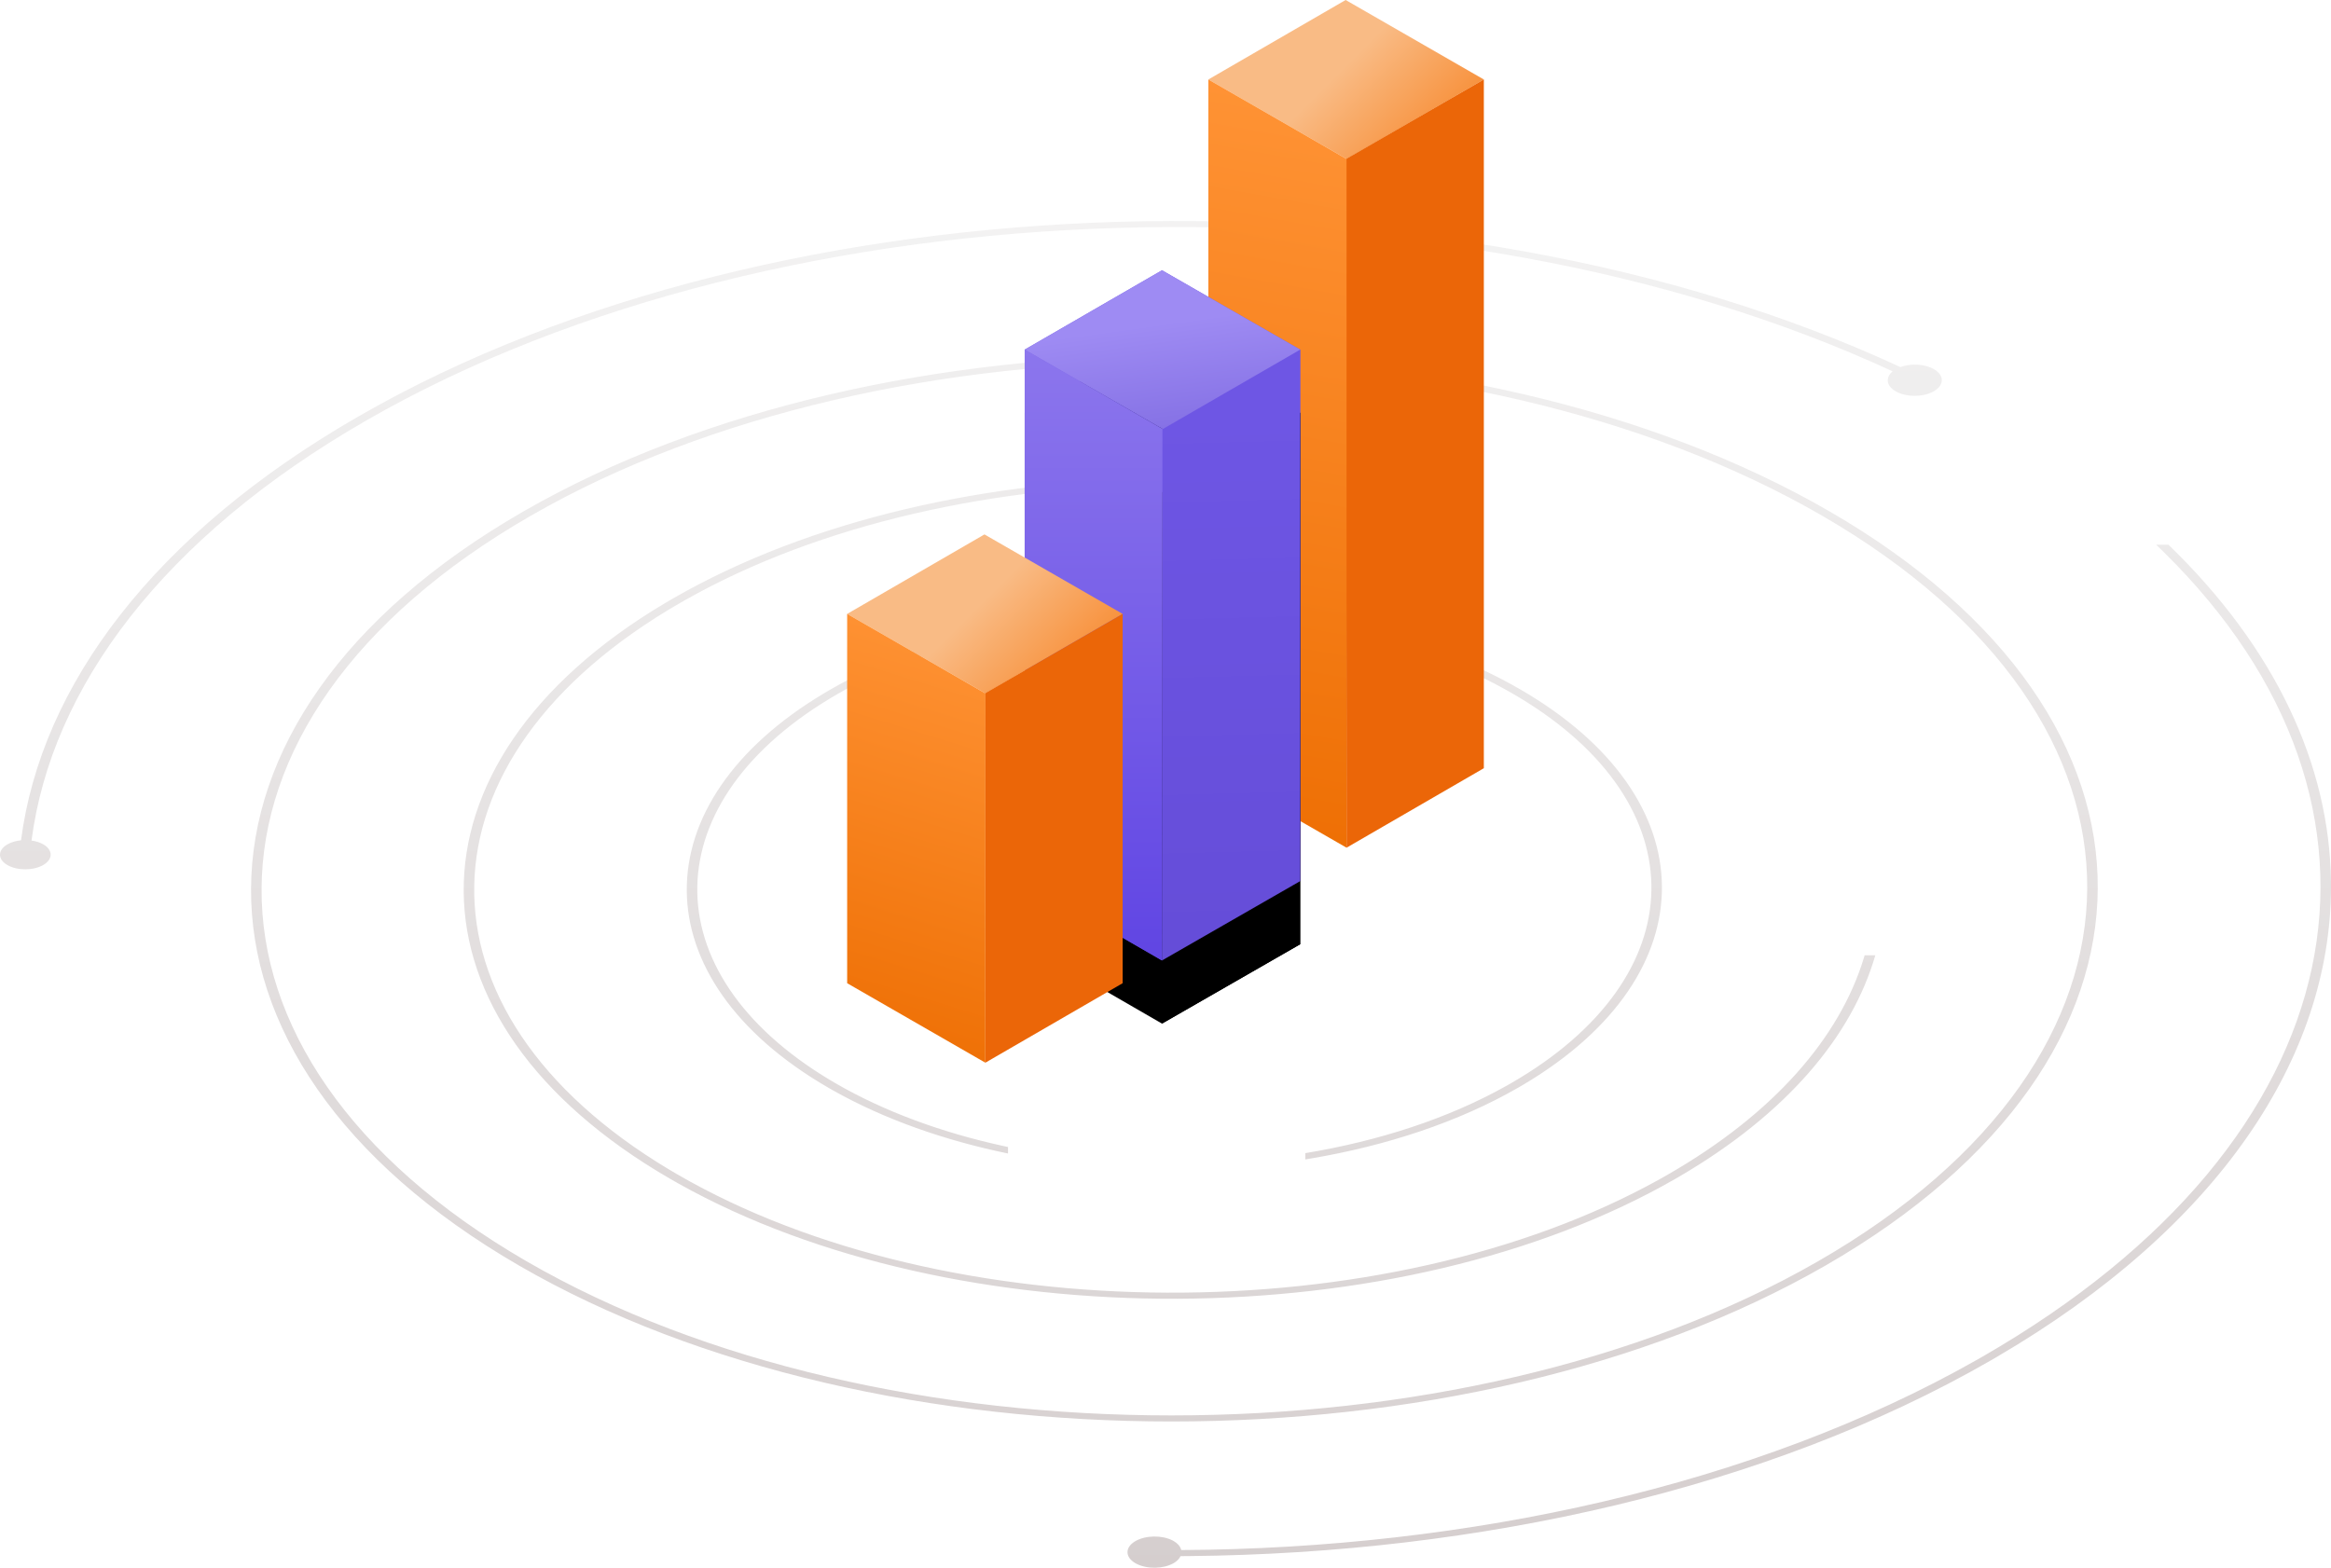 <?xml version="1.0" encoding="UTF-8"?>
<svg width="443px" height="298px" viewBox="0 0 443 298" version="1.1" xmlns="http://www.w3.org/2000/svg" xmlns:xlink="http://www.w3.org/1999/xlink">
    <title>Stable interest rates</title>
    <defs>
        <linearGradient x1="50%" y1="0.973%" x2="50%" y2="100%" id="linearGradient-1">
            <stop stop-color="#F4F4F4" offset="0%"></stop>
            <stop stop-color="#D5CECE" offset="100%"></stop>
        </linearGradient>
        <linearGradient x1="51.331%" y1="38.535%" x2="100%" y2="66.656%" id="linearGradient-2">
            <stop stop-color="#F9BB85" offset="0%"></stop>
            <stop stop-color="#F78C33" offset="100%"></stop>
        </linearGradient>
        <linearGradient x1="48.383%" y1="0%" x2="51.617%" y2="100%" id="linearGradient-3">
            <stop stop-color="#FF9335" offset="0%"></stop>
            <stop stop-color="#EE6F04" offset="100%"></stop>
        </linearGradient>
        <linearGradient x1="52.419%" y1="10.373%" x2="57.963%" y2="316.826%" id="linearGradient-4">
            <stop stop-color="#6E56E4" offset="0%"></stop>
            <stop stop-color="#4E36BB" offset="100%"></stop>
        </linearGradient>
        <path d="M26.093,0 L52.356,15.083 L52.356,116.111 L26.092,131.194 L0,116.111 L0,15.083 L26.178,30.166 L26.22,30.14 L0,15.083 L26.093,0 Z" id="path-5"></path>
        <filter x="-71.6%" y="-19.4%" width="243.3%" height="157.2%" filterUnits="objectBoundingBox" id="filter-6">
            <feOffset dx="0" dy="12" in="SourceAlpha" result="shadowOffsetOuter1"></feOffset>
            <feGaussianBlur stdDeviation="10.5" in="shadowOffsetOuter1" result="shadowBlurOuter1"></feGaussianBlur>
            <feColorMatrix values="0 0 0 0 0.388   0 0 0 0 0.282   0 0 0 0 0.894  0 0 0 0.238 0" type="matrix" in="shadowBlurOuter1"></feColorMatrix>
        </filter>
        <linearGradient x1="50.777%" y1="10.373%" x2="52.558%" y2="316.826%" id="linearGradient-7">
            <stop stop-color="#6E56E4" offset="0%"></stop>
            <stop stop-color="#4E36BB" offset="100%"></stop>
        </linearGradient>
        <polygon id="path-8" points="26.178 30.166 26.092 131.194 52.356 116.111 52.356 15.083"></polygon>
        <filter x="-142.8%" y="-22.0%" width="385.6%" height="164.6%" filterUnits="objectBoundingBox" id="filter-9">
            <feOffset dx="0" dy="12" in="SourceAlpha" result="shadowOffsetOuter1"></feOffset>
            <feGaussianBlur stdDeviation="10.5" in="shadowOffsetOuter1" result="shadowBlurOuter1"></feGaussianBlur>
            <feColorMatrix values="0 0 0 0 0.388   0 0 0 0 0.282   0 0 0 0 0.894  0 0 0 0.238 0" type="matrix" in="shadowBlurOuter1"></feColorMatrix>
        </filter>
        <linearGradient x1="50%" y1="0%" x2="50%" y2="100%" id="linearGradient-10">
            <stop stop-color="#8C76ED" offset="0%"></stop>
            <stop stop-color="#6045E3" offset="100%"></stop>
        </linearGradient>
        <linearGradient x1="50%" y1="33.402%" x2="77.852%" y2="149.907%" id="linearGradient-11">
            <stop stop-color="#9E8BF3" offset="0%"></stop>
            <stop stop-color="#715CD9" offset="100%"></stop>
        </linearGradient>
        <linearGradient x1="45.261%" y1="0%" x2="54.739%" y2="100%" id="linearGradient-12">
            <stop stop-color="#FF9335" offset="0%"></stop>
            <stop stop-color="#EE6F04" offset="100%"></stop>
        </linearGradient>
    </defs>
    <g id="Page-1" stroke="none" stroke-width="1" fill="none" fill-rule="evenodd">
        <g id="Staking-images-v01" transform="translate(-183, -276)">
            <g id="Stable-interest-rates" transform="translate(183, 276)">
                <path d="M33.229,103.539 L31.727,104.996 C-17.246,153.227 -5.689,216.488 66.215,257.862 L66.215,257.862 L67.482,258.585 C109.428,282.339 163.923,294.351 218.508,294.639 L218.508,294.639 L218.55,294.484 C218.729,293.918 219.179,293.374 219.937,292.934 L219.937,292.934 L220.173,292.806 C222.186,291.779 225.27,291.821 227.207,292.934 L227.207,292.934 L227.379,293.038 C229.217,294.202 229.172,296.008 227.23,297.132 L227.23,297.132 L226.994,297.26 C224.983,298.288 221.898,298.245 219.962,297.132 L219.962,297.132 L219.749,297.001 C219.204,296.643 218.843,296.226 218.642,295.793 L218.642,295.793 L216.971,295.781 C161.841,295.272 106.914,282.911 64.805,258.679 L64.805,258.679 L63.518,257.933 C21.263,233.219 0.076,200.94 0,168.675 L0,168.675 L0,168.327 L0.005,167.653 C0.262,145.408 10.553,123.205 30.891,103.539 L30.891,103.539 L33.229,103.539 Z M343.545,97.227 C412.221,136.744 412.585,201.042 344.355,240.561 C276.124,280.08 164.75,280.08 96.072,240.561 C27.396,201.044 27.034,136.746 95.262,97.227 C163.493,57.708 274.867,57.708 343.545,97.227 Z M96.682,98.042 C29.226,137.114 29.599,200.683 97.481,239.746 C165.379,278.815 275.48,278.815 342.935,239.744 C410.379,200.681 410.031,137.112 342.136,98.042 C274.251,58.979 164.124,58.979 96.682,98.042 Z M215.778,89.124 L216.079,89.13 C217.082,89.17 218.066,89.411 218.835,89.852 L218.835,89.852 L219.028,89.972 C219.458,90.256 219.745,90.584 219.918,90.93 L219.918,90.93 L221.005,90.935 C255.064,91.169 289.039,98.763 315.049,113.729 L315.049,113.729 L316.619,114.647 C367.915,145.138 367.657,193.946 315.672,224.055 L315.672,224.055 L314.086,224.958 C261.44,254.473 176.904,254.174 124.568,224.057 L124.568,224.057 L123.87,223.652 C103.472,211.744 91.047,196.97 86.602,181.58 L86.602,181.58 L88.628,181.58 L88.784,182.1 C93.387,197.179 105.787,211.621 125.978,223.239 L125.978,223.239 L127.55,224.129 C179.75,253.209 263.037,252.904 314.254,223.239 L314.254,223.239 L315.79,222.335 C365.978,192.301 365.202,144.22 313.639,114.547 L313.639,114.547 L312.811,114.074 C287.05,99.502 253.545,92.179 220.034,92.083 L220.034,92.083 L219.974,92.241 C219.789,92.658 219.417,93.051 218.854,93.378 L218.854,93.378 L218.629,93.499 C216.939,94.348 214.367,94.307 212.75,93.376 L212.75,93.376 L212.591,93.28 C211.061,92.303 211.104,90.795 212.73,89.852 C213.57,89.367 214.674,89.124 215.778,89.124 L215.778,89.124 Z M219.515,115.404 L220.504,115.407 C243.912,115.55 267.273,120.765 285.151,131.053 L285.151,131.053 L286.228,131.683 C321.414,152.598 321.259,186.088 285.592,206.745 L285.592,206.745 L284.734,207.236 C274.961,212.749 263.563,216.754 251.43,219.262 L251.43,219.262 L251.43,218.026 L252.484,217.798 C264.053,215.255 274.89,211.304 284.174,205.928 L284.174,205.928 L285.221,205.312 C319.418,184.846 318.869,152.083 283.742,131.869 L283.742,131.869 L282.671,131.262 C247.111,111.454 190.371,111.656 155.475,131.871 L155.475,131.871 L154.428,132.487 C120.23,152.95 120.752,185.716 155.88,205.928 L155.88,205.928 L156.669,206.377 C167.77,212.613 180.965,216.881 194.925,219.192 L194.925,219.192 L194.925,220.383 L193.916,220.217 C179.481,217.782 165.858,213.298 154.47,206.745 L154.47,206.745 L153.393,206.116 C118.208,185.201 118.39,151.713 154.055,131.053 C172.068,120.62 195.777,115.404 219.515,115.404 L219.515,115.404 Z M81.844,69.772 C167.886,29.855 294.608,32.965 374.818,79.119 C413.787,101.543 435.183,130.337 439.004,159.727 C439.946,159.822 440.851,160.076 441.578,160.496 C443.466,161.582 443.474,163.342 441.601,164.427 C439.727,165.513 436.677,165.513 434.791,164.427 C432.905,163.342 432.896,161.582 434.77,160.496 C435.41,160.124 436.19,159.892 437.01,159.774 C433.21,130.662 412.006,102.147 373.409,79.935 C293.989,34.237 168.565,31.127 83.308,70.585 C84.707,71.741 84.529,73.34 82.749,74.371 C80.748,75.528 77.495,75.528 75.481,74.371 C73.468,73.213 73.457,71.333 75.456,70.175 C77.187,69.172 79.852,69.041 81.844,69.772 Z" id="Rings" fill="url(#linearGradient-1)" transform="translate(221.5, 170) scale(-1, 1) translate(-221.5, -170) "></path>
                <g id="Bars" transform="translate(161, 0)">
                    <g id="Bar-3" transform="translate(68.644, 0)">
                        <polygon id="Stroke-1-Copy-18" fill="url(#linearGradient-2)" points="52.356 15.109 26.264 30.218 1.58843747e-12 15.109 26.093 0"></polygon>
                        <polygon id="Path-6" fill="#EB6608" points="26.178 30.218 26.264 161.133 52.356 146.024 52.356 15.109"></polygon>
                        <polygon id="Path-6-Copy" fill="url(#linearGradient-3)" transform="translate(13.132, 88.121) scale(-1, 1) translate(-13.132, -88.121) " points="0 30.218 0 161.133 26.264 146.024 26.264 79.95 26.264 15.109"></polygon>
                    </g>
                    <g id="Bar-2" transform="translate(33.74, 51.376)" fill-rule="nonzero">
                        <g id="Combined-Shape">
                            <use fill="black" fill-opacity="1" filter="url(#filter-6)" xlink:href="#path-5"></use>
                            <use fill="url(#linearGradient-4)" xlink:href="#path-5"></use>
                        </g>
                        <g id="Path-6">
                            <use fill="black" fill-opacity="1" filter="url(#filter-9)" xlink:href="#path-8"></use>
                            <use fill="url(#linearGradient-7)" xlink:href="#path-8"></use>
                        </g>
                        <polygon id="Path-6-Copy" fill="url(#linearGradient-10)" transform="translate(13.089, 73.139) scale(-1, 1) translate(-13.089, -73.139) " points="0 30.166 0.086 131.194 26.178 116.111 26.178 15.083"></polygon>
                        <polygon id="Stroke-1-Copy-18" fill="url(#linearGradient-11)" points="52.356 15.083 26.264 30.166 0 15.083 26.093 0"></polygon>
                    </g>
                    <g id="Bar-1" transform="translate(0, 101.584)">
                        <polygon id="Stroke-1-Copy-18" fill="url(#linearGradient-2)" points="52.356 15.109 26.264 30.218 1.59161573e-12 15.109 26.093 0"></polygon>
                        <polygon id="Path-6" fill="#EB6608" points="26.178 30.218 26.264 100.416 52.356 85.307 52.356 15.109"></polygon>
                        <polygon id="Path-6-Copy" fill="url(#linearGradient-12)" transform="translate(13.132, 57.763) scale(-1, 1) translate(-13.132, -57.763) " points="0 30.218 0 100.416 26.264 85.307 26.264 15.109"></polygon>
                    </g>
                </g>
            </g>
        </g>
    </g>
</svg>